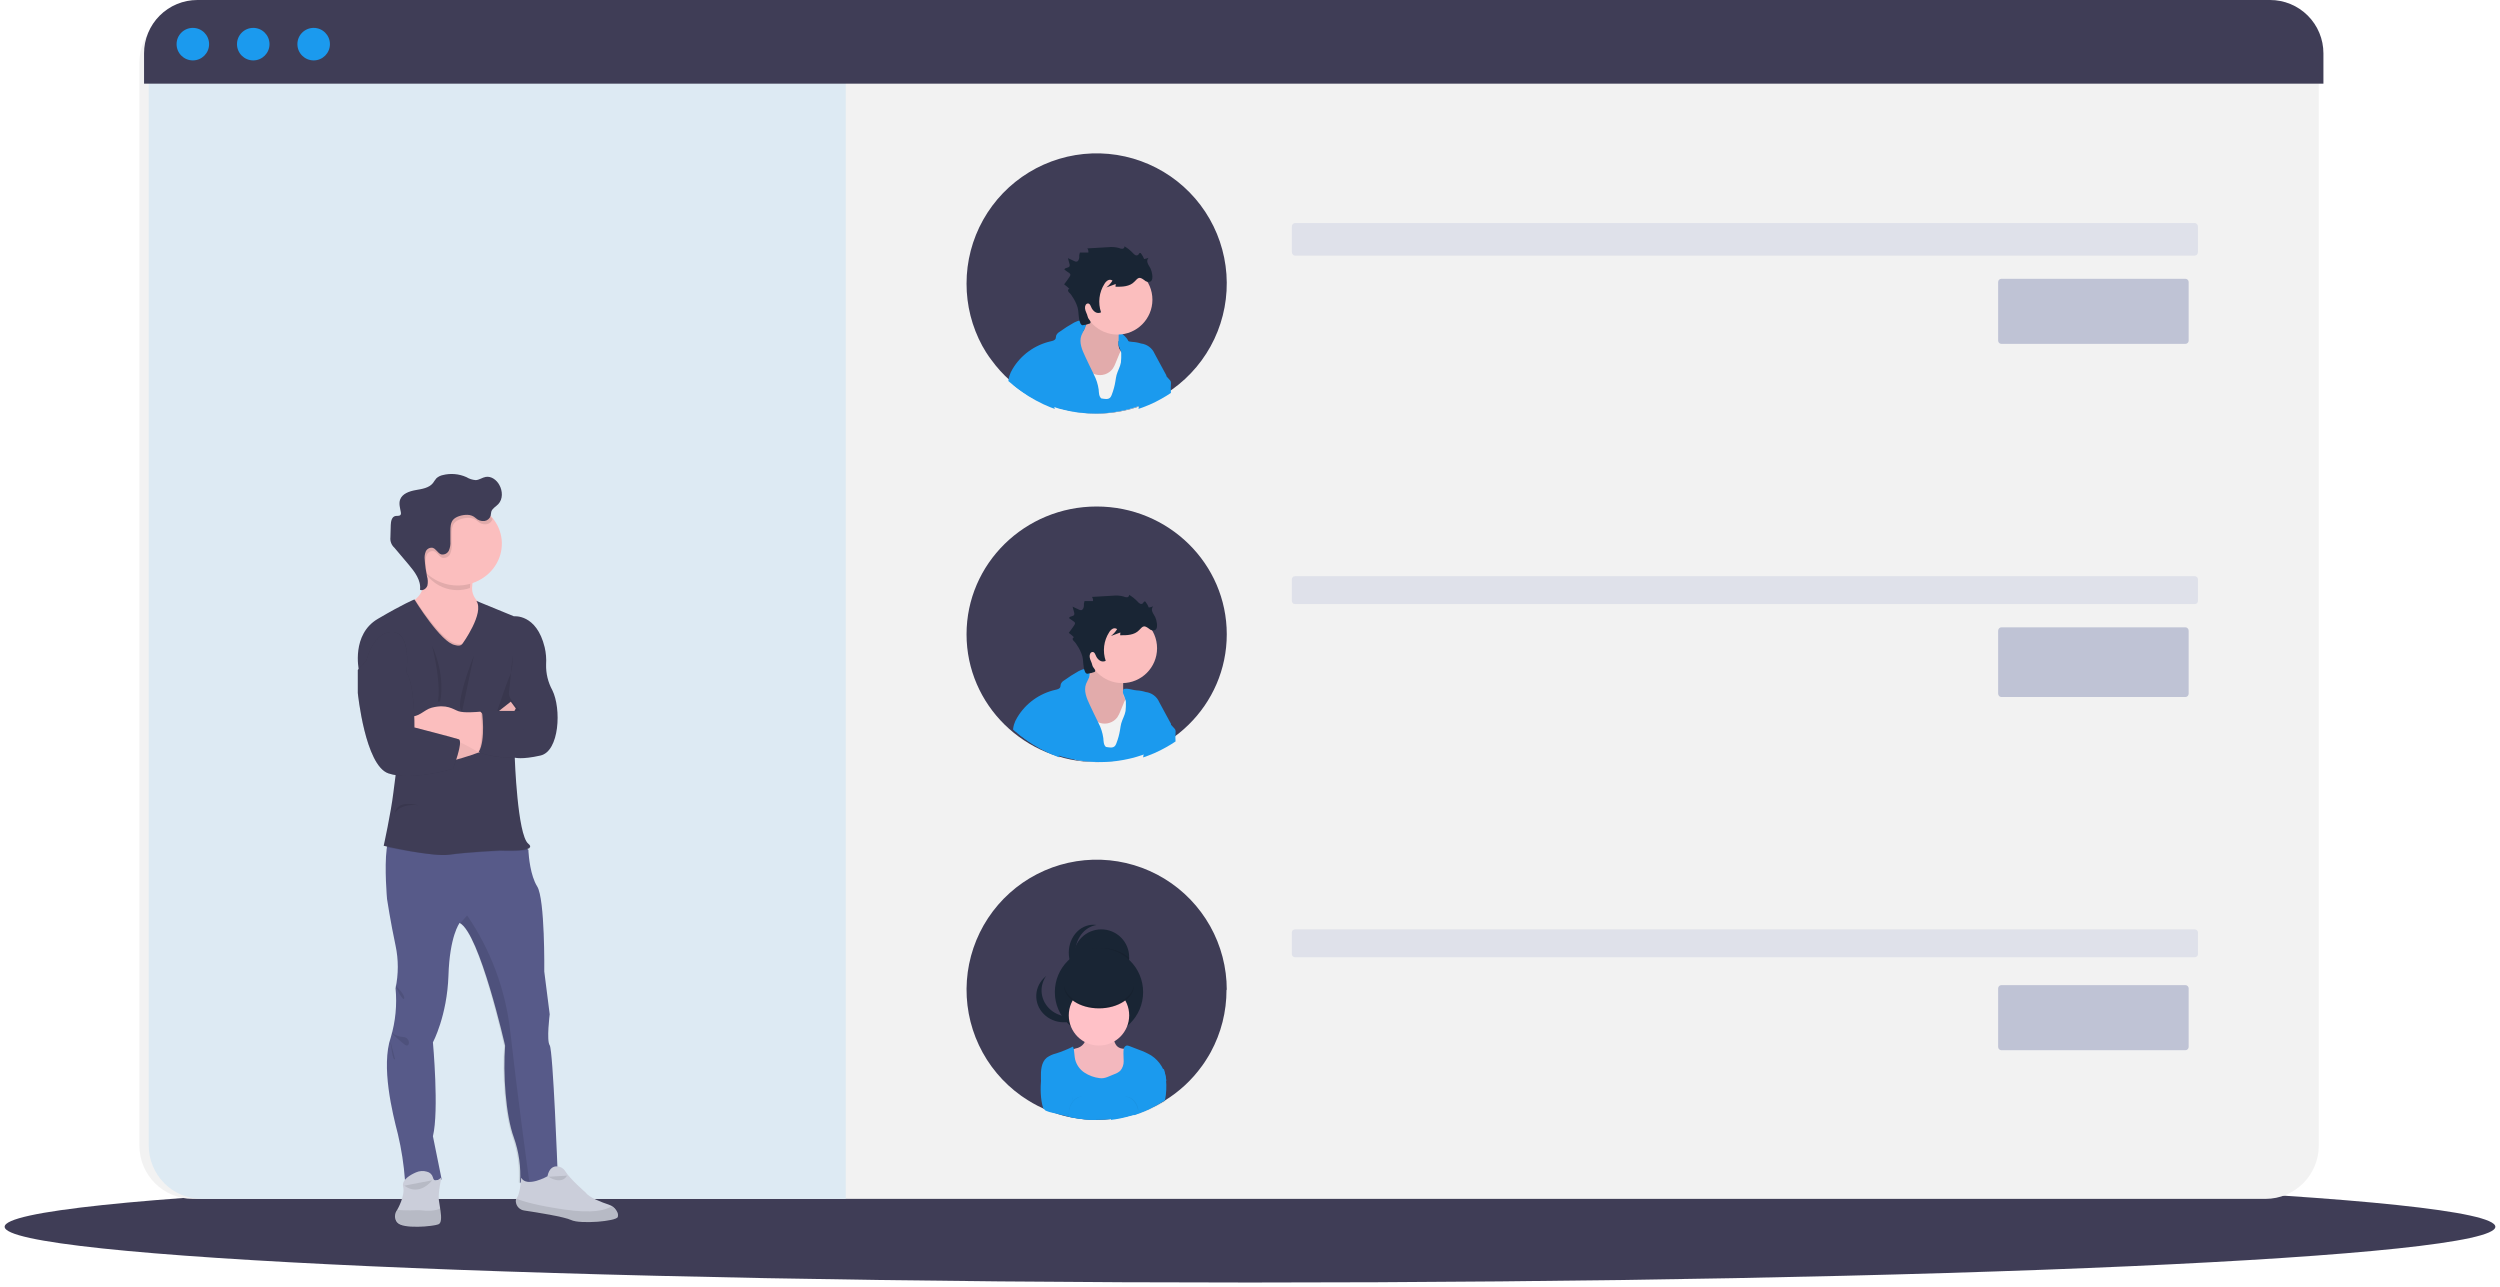 <svg width="538" height="277" viewBox="0 0 538 277" fill="none" xmlns="http://www.w3.org/2000/svg">
<g filter="url(#filter0_f)">
<path d="M269 276C417.012 276 537 270.627 537 264C537 257.373 417.012 252 269 252C120.988 252 1 257.373 1 264C1 270.627 120.988 276 269 276Z" fill="#3F3D56"/>
</g>
<path d="M487.517 2H41.483C35.141 2 30 7.133 30 13.464V246.536C30 252.867 35.141 258 41.483 258H487.517C493.859 258 499 252.867 499 246.536V13.464C499 7.133 493.859 2 487.517 2Z" fill="#F2F2F2"/>
<path d="M32 13H182V258H43.429C40.398 258 37.491 256.786 35.347 254.624C33.204 252.462 32 249.53 32 246.473V13Z" fill="#DDEAF3"/>
<path d="M500 11.481V18H31V11.481C31 9.972 31.297 8.479 31.874 7.086C32.451 5.693 33.297 4.427 34.364 3.361C35.43 2.294 36.696 1.449 38.089 0.872C39.482 0.296 40.975 -0.001 42.483 1.37816e-06H488.517C490.025 -0.001 491.518 0.296 492.911 0.872C494.304 1.449 495.57 2.294 496.636 3.361C497.703 4.427 498.549 5.693 499.126 7.086C499.703 8.479 500 9.972 500 11.481Z" fill="#3F3D56"/>
<path d="M41.5 13C43.433 13 45 11.433 45 9.5C45 7.567 43.433 6 41.5 6C39.567 6 38 7.567 38 9.5C38 11.433 39.567 13 41.5 13Z" fill="#1B9AEE"/>
<path d="M54.5 13C56.433 13 58 11.433 58 9.5C58 7.567 56.433 6 54.5 6C52.567 6 51 7.567 51 9.5C51 11.433 52.567 13 54.5 13Z" fill="#1B9AEE"/>
<path d="M67.5 13C69.433 13 71 11.433 71 9.5C71 7.567 69.433 6 67.5 6C65.567 6 64 7.567 64 9.5C64 11.433 65.567 13 67.5 13Z" fill="#1B9AEE"/>
<path opacity="0.3" d="M472.303 48H278.697C278.312 48 278 48.353 278 48.789V54.211C278 54.647 278.312 55 278.697 55H472.303C472.688 55 473 54.647 473 54.211V48.789C473 48.353 472.688 48 472.303 48Z" fill="#B0B7D5"/>
<path d="M470.304 60H430.696C430.312 60 430 60.311 430 60.694V73.306C430 73.689 430.312 74 430.696 74H470.304C470.688 74 471 73.689 471 73.306V60.694C471 60.311 470.688 60 470.304 60Z" fill="#BFC3D5"/>
<path opacity="0.3" d="M472.303 124H278.697C278.312 124 278 124.303 278 124.676V129.324C278 129.697 278.312 130 278.697 130H472.303C472.688 130 473 129.697 473 129.324V124.676C473 124.303 472.688 124 472.303 124Z" fill="#B0B7D5"/>
<path d="M470.304 135H430.696C430.312 135 430 135.333 430 135.744V149.256C430 149.667 430.312 150 430.696 150H470.304C470.688 150 471 149.667 471 149.256V135.744C471 135.333 470.688 135 470.304 135Z" fill="#BFC3D5"/>
<path opacity="0.3" d="M472.303 200H278.697C278.312 200 278 200.303 278 200.676V205.324C278 205.697 278.312 206 278.697 206H472.303C472.688 206 473 205.697 473 205.324V200.676C473 200.303 472.688 200 472.303 200Z" fill="#B0B7D5"/>
<path d="M470.304 212H430.696C430.312 212 430 212.311 430 212.694V225.306C430 225.689 430.312 226 430.696 226H470.304C470.688 226 471 225.689 471 225.306V212.694C471 212.311 470.688 212 470.304 212Z" fill="#BFC3D5"/>
<path d="M236 164C251.464 164 264 151.688 264 136.5C264 121.312 251.464 109 236 109C220.536 109 208 121.312 208 136.5C208 151.688 220.536 164 236 164Z" fill="#3F3D56"/>
<path d="M263.943 213.01C263.957 217.694 262.79 222.306 260.55 226.42C260.301 226.872 260.041 227.33 259.747 227.783C259.717 227.85 259.677 227.913 259.628 227.969C259.323 228.474 258.993 228.963 258.639 229.434C256.49 232.414 253.77 234.937 250.636 236.854L250.472 236.967C249.443 237.586 248.375 238.139 247.277 238.625C246.972 238.76 246.655 238.89 246.338 239.02C246.021 239.151 245.727 239.269 245.411 239.371C245.252 239.439 245.083 239.496 244.919 239.552C244.9 239.55 244.881 239.55 244.862 239.552C244.517 239.677 244.161 239.784 243.81 239.891L243.544 239.954C243.228 240.05 242.911 240.129 242.594 240.197C241.501 240.477 240.39 240.679 239.269 240.802C238.182 240.934 237.089 241 235.994 241C235.881 241 235.768 241 235.655 241C234.137 240.995 232.623 240.855 231.131 240.581L230.859 240.536C230.582 240.491 230.294 240.434 230.028 240.367L229.502 240.248C228.944 240.126 228.393 239.975 227.851 239.795C226.746 239.464 225.663 239.062 224.61 238.591L224.491 238.54C222.949 237.841 221.474 237.002 220.086 236.034C219.967 235.965 219.854 235.887 219.746 235.802C215.837 233.015 212.709 229.269 210.665 224.924C208.62 220.579 207.728 215.782 208.072 210.992C208.417 206.203 209.987 201.582 212.632 197.575C215.278 193.568 218.909 190.308 223.177 188.109C227.446 185.91 232.208 184.845 237.007 185.018C241.805 185.191 246.478 186.594 250.578 189.094C254.677 191.595 258.065 195.107 260.416 199.294C262.766 203.481 264 208.202 264 213.004L263.943 213.01Z" fill="#3F3D56"/>
<path d="M243 206.27C242.933 207.812 242.271 209.269 241.153 210.337C240.035 211.404 238.547 212 237 212C235.453 212 233.965 211.404 232.847 210.337C231.729 209.269 231.067 207.812 231 206.27C231 206.173 231 206.076 231 205.985C231 204.398 231.632 202.876 232.757 201.753C233.883 200.631 235.409 200 237 200C238.591 200 240.117 200.631 241.243 201.753C242.368 202.876 243 204.398 243 205.985C242.994 206.076 243 206.173 243 206.27Z" fill="#192534"/>
<path opacity="0.1" d="M243 206.377C242.933 207.89 242.271 209.32 241.153 210.368C240.035 211.415 238.547 212 237 212C235.453 212 233.965 211.415 232.847 210.368C231.729 209.32 231.067 207.89 231 206.377C231 206.282 231 206.187 231 206.097C232.693 204.741 234.813 204 237 204C239.187 204 241.307 204.741 243 206.097C242.994 206.187 243 206.282 243 206.377Z" fill="black"/>
<path d="M236.5 223C241.747 223 246 218.747 246 213.5C246 208.253 241.747 204 236.5 204C231.253 204 227 208.253 227 213.5C227 218.747 231.253 223 236.5 223Z" fill="#192534"/>
<path d="M231.409 204.997C231.41 203.544 231.876 202.141 232.72 201.048C233.565 199.955 234.73 199.246 236 199.054C235.252 198.939 234.491 199.007 233.768 199.254C233.046 199.5 232.378 199.919 231.809 200.482C231.241 201.045 230.786 201.739 230.474 202.519C230.161 203.298 230 204.144 230 205C230 205.856 230.161 206.702 230.474 207.481C230.786 208.261 231.241 208.955 231.809 209.518C232.378 210.081 233.046 210.5 233.768 210.746C234.491 210.993 235.252 211.061 236 210.946C234.729 210.753 233.563 210.044 232.719 208.95C231.874 207.856 231.409 206.451 231.409 204.997Z" fill="#192534"/>
<path d="M226.155 217.363C225.074 216.458 224.376 215.214 224.191 213.86C224.007 212.505 224.348 211.134 225.152 210C224.951 210.168 224.762 210.347 224.585 210.536C224.045 211.088 223.628 211.736 223.357 212.442C223.086 213.149 222.967 213.899 223.008 214.65C223.048 215.4 223.246 216.135 223.591 216.812C223.936 217.489 224.421 218.094 225.017 218.591C225.612 219.088 226.307 219.467 227.06 219.707C227.813 219.946 228.609 220.04 229.401 219.984C230.193 219.928 230.966 219.723 231.673 219.381C232.38 219.038 233.007 218.565 233.518 217.99C233.692 217.803 233.853 217.606 234 217.4C232.909 218.294 231.513 218.782 230.07 218.775C228.627 218.768 227.236 218.266 226.155 217.363Z" fill="#192534"/>
<path d="M232.022 225.484C231.544 225.578 231.082 225.741 230.649 225.967C229.885 226.522 229.913 227.632 230.14 228.537C230.661 230.602 231.934 232.583 233.883 233.427C235.089 233.873 236.375 234.062 237.658 233.982C239.048 233.982 240.62 233.793 241.484 232.694C241.873 232.115 242.139 231.461 242.265 230.774C242.691 229.108 243.123 227.388 242.968 225.667C242.126 225.739 241.185 225.789 240.521 225.256C239.856 224.723 239.707 223.707 239.413 222.864C239.382 222.728 239.306 222.607 239.198 222.519C239.076 222.465 238.942 222.445 238.81 222.464C237.926 222.502 237.041 222.465 236.164 222.353C235.61 222.281 234.27 221.709 233.861 222.192C233.562 222.542 233.75 223.607 233.517 224.101C233.372 224.42 233.165 224.706 232.908 224.943C232.652 225.18 232.35 225.364 232.022 225.484Z" fill="#FFC1C7"/>
<path opacity="0.05" d="M232.022 225.484C231.544 225.578 231.082 225.741 230.649 225.967C229.885 226.522 229.913 227.632 230.14 228.537C230.661 230.602 231.934 232.583 233.883 233.427C235.089 233.873 236.375 234.062 237.658 233.982C239.048 233.982 240.62 233.793 241.484 232.694C241.873 232.115 242.139 231.461 242.265 230.774C242.691 229.108 243.123 227.388 242.968 225.667C242.126 225.739 241.185 225.789 240.521 225.256C239.856 224.723 239.707 223.707 239.413 222.864C239.382 222.728 239.306 222.607 239.198 222.519C239.076 222.465 238.942 222.445 238.81 222.464C237.926 222.502 237.041 222.465 236.164 222.353C235.61 222.281 234.27 221.709 233.861 222.192C233.562 222.542 233.75 223.607 233.517 224.101C233.372 224.42 233.165 224.706 232.908 224.943C232.652 225.18 232.35 225.364 232.022 225.484Z" fill="black"/>
<path d="M236.5 225C240.09 225 243 222.09 243 218.5C243 214.91 240.09 212 236.5 212C232.91 212 230 214.91 230 218.5C230 222.09 232.91 225 236.5 225Z" fill="#FFC1C7"/>
<path d="M251 232.549C250.955 232.605 250.911 232.673 250.86 232.729L250.587 233.089C249.207 234.756 248.09 236.626 247.274 238.635C246.972 238.77 246.659 238.9 246.346 239.029C246.034 239.159 245.743 239.277 245.43 239.378C245.274 239.446 245.106 239.502 244.944 239.559C244.926 239.556 244.907 239.556 244.888 239.559C244.548 239.682 244.196 239.789 243.849 239.896L243.587 239.958C243.274 240.054 242.961 240.133 242.648 240.2C241.569 240.479 240.471 240.68 239.363 240.803C238.29 240.934 237.21 241 236.129 241C236.017 241 235.905 241 235.793 241C234.294 240.995 232.799 240.856 231.324 240.583L231.056 240.538C230.782 240.493 230.497 240.437 230.235 240.369L229.715 240.251C229.164 240.129 228.62 239.979 228.084 239.801C228.234 238.857 228.651 237.977 229.285 237.267C228.028 235.752 225.961 235.156 224.626 233.726C224.51 233.589 224.401 233.447 224.302 233.298C224.232 233.19 224.174 233.075 224.129 232.954C224.089 232.859 224.064 232.758 224.056 232.656C224.014 232.448 223.997 232.237 224.006 232.025C223.972 230.426 224.045 228.602 225.274 227.6C225.878 227.174 226.556 226.868 227.274 226.699C228.521 226.305 229.736 225.812 230.905 225.224C231.012 225.475 231.084 225.74 231.118 226.012C231.229 226.665 231.218 227.352 231.369 227.999C231.662 229.154 232.371 230.158 233.358 230.815C234.342 231.464 235.463 231.875 236.631 232.014C237.782 232.183 238.698 231.58 239.782 231.169C240.262 231.015 240.706 230.762 241.084 230.426C241.573 229.857 241.834 229.124 241.816 228.371C241.816 227.628 241.732 226.885 241.777 226.119C241.778 226.041 241.787 225.964 241.805 225.888C241.806 225.692 241.868 225.502 241.983 225.343C242.097 225.185 242.257 225.066 242.441 225.004C242.651 224.987 242.861 225.026 243.05 225.117L245.14 225.922C246.045 226.238 246.917 226.643 247.743 227.132C248.656 227.73 249.423 228.527 249.987 229.465C250.551 230.403 250.897 231.457 251 232.549Z" fill="#1B9AEE"/>
<path opacity="0.1" d="M231 240L230.734 239.957C230.462 239.915 230.179 239.862 229.919 239.798L229.403 239.687C228.856 239.572 228.315 239.43 227.784 239.262C226.7 238.95 225.639 238.572 224.606 238.13C224.087 236.511 223.899 234.812 224.052 233.125C224.119 232.402 224.275 231.688 224.517 231C225.682 232.063 227.667 231.462 228.987 232.312C229.345 232.555 229.637 232.875 229.841 233.247C230.21 233.928 230.461 234.662 230.584 235.42C230.667 235.835 230.745 236.254 230.811 236.674C230.811 236.749 230.811 236.807 230.811 236.871C230.811 236.934 230.811 237.004 230.811 237.073C230.856 237.37 230.895 237.678 230.911 237.981C231 238.666 231 239.325 231 240Z" fill="black"/>
<path d="M230.994 240C230.722 239.955 230.44 239.899 230.18 239.831L229.664 239.713C229.118 239.591 228.53 240.009 227.999 239.831C226.917 239.501 226.03 239.469 224.999 239L224.508 238.5C223.871 236.606 223.881 234.111 224.054 232.117C224.133 231.397 224.285 230.688 224.508 230C225.671 231.126 227.654 230.501 228.972 231.402C229.48 231.773 229.866 232.291 230.08 232.889C230.295 233.467 230.456 234.064 230.562 234.673C230.684 235.332 230.8 235.991 230.877 236.661C230.895 236.754 230.904 236.848 230.905 236.943C230.905 237.005 230.905 237.083 230.905 237.145C230.905 237.207 230.905 237.303 230.905 237.387C231.01 238.249 231.005 239.127 230.994 240Z" fill="#1B9AEE"/>
<path opacity="0.1" d="M250.785 236.994C249.777 237.617 248.731 238.174 247.656 238.662C247.356 238.799 247.046 238.93 246.736 239.061C246.426 239.192 246.138 239.311 245.828 239.414C245.673 239.482 245.507 239.539 245.346 239.596C245.328 239.593 245.309 239.593 245.291 239.596C244.953 239.721 244.604 239.829 244.26 239.937L244 240C244 239.493 244 238.97 244.055 238.457C244.094 238.053 244.138 237.649 244.194 237.245C244.194 237.171 244.194 237.097 244.222 237.023C244.227 236.975 244.227 236.928 244.222 236.88C244.288 236.493 244.36 236.101 244.432 235.713C244.547 234.899 244.798 234.111 245.174 233.385C245.382 232.994 245.676 232.659 246.033 232.406C247.351 231.495 249.356 232.116 250.464 231C250.682 231.661 250.832 232.344 250.912 233.038C251.062 234.356 251.02 235.689 250.785 236.994Z" fill="black"/>
<path d="M250.717 236.773L250.556 236.893C249.543 237.55 248.492 238.138 247.412 238.654C247.111 238.798 246.799 238.936 246.488 239.074C246.176 239.213 245.887 239.339 245.575 239.447C245.419 239.519 245.252 239.579 245.091 239.639C245.072 239.637 245.054 239.637 245.035 239.639C244.696 239.772 244.345 239.886 244 240C244 239.291 244 238.588 244.056 237.885C244.056 237.704 244.056 237.518 244.1 237.338C244.1 237.26 244.1 237.169 244.1 237.091C244.1 237.013 244.1 236.959 244.1 236.905C244.184 236.256 244.284 235.625 244.406 234.988C244.512 234.338 244.674 233.7 244.89 233.083C245.105 232.445 245.493 231.892 246.003 231.496C247.328 230.535 249.343 231.19 250.456 230C250.695 230.755 250.852 231.538 250.923 232.332C251.073 233.815 251.003 235.314 250.717 236.773Z" fill="#1B9AEE"/>
<path d="M236.5 217C240.642 217 244 214.761 244 212C244 209.239 240.642 207 236.5 207C232.358 207 229 209.239 229 212C229 214.761 232.358 217 236.5 217Z" fill="#192534"/>
<path opacity="0.05" d="M230.405 239.227C230.405 239.343 230.405 239.465 230.405 239.592C230.405 239.719 230.405 239.834 230.405 239.956C230.403 239.97 230.403 239.985 230.405 240L230.005 239.884C229.998 239.787 229.998 239.689 230.005 239.592C230.004 239.08 230.09 238.574 230.256 238.108C230.421 237.642 230.663 237.228 230.965 236.893C231.004 236.839 231.049 236.793 231.098 236.755C231.329 236.514 231.591 236.327 231.873 236.203C232.131 236.075 232.405 236.008 232.682 236.004C232.719 235.999 232.756 235.999 232.793 236.004C232.862 235.999 232.931 235.999 233 236.004H232.858C232.199 236.093 231.588 236.485 231.137 237.108C231.087 237.168 231.042 237.234 231.003 237.307C230.659 237.856 230.451 238.525 230.405 239.227Z" fill="black"/>
<path d="M236 239.887C235.999 240.262 235.956 240.635 235.87 241C234.287 240.995 232.708 240.847 231.15 240.557L230.867 240.509C230.578 240.462 230.277 240.402 230 240.33V240.282C230 240.15 230 240.025 230 239.887C230 239.75 230 239.618 230 239.492C230.05 238.69 230.32 237.917 230.779 237.261C230.831 237.178 230.893 237.102 230.962 237.033C231.237 236.685 231.591 236.41 231.994 236.232C232.304 236.082 232.642 236.004 232.985 236.004C233.024 235.999 233.064 235.999 233.103 236.004C233.184 235.999 233.265 235.999 233.345 236.004C234.838 236.262 236 237.901 236 239.887Z" fill="#1B9AEE"/>
<path opacity="0.05" d="M245 238.833C244.878 238.895 244.746 238.948 244.62 239C244.557 238.251 244.282 237.55 243.841 237.013L243.71 236.856C243.273 236.388 242.727 236.09 242.144 236.004H242C242.067 235.999 242.134 235.999 242.201 236.004C242.24 235.999 242.28 235.999 242.319 236.004C242.602 236.012 242.881 236.075 243.146 236.192C243.356 236.278 243.557 236.394 243.745 236.537C243.793 236.567 243.838 236.606 243.876 236.652C244.174 236.909 244.427 237.234 244.62 237.608C244.813 237.982 244.942 238.399 245 238.833Z" fill="black"/>
<path d="M245 239.615C244.98 239.612 244.96 239.612 244.941 239.615C244.58 239.753 244.207 239.872 243.84 239.991L243.562 240.06C243.231 240.166 242.899 240.254 242.568 240.329C241.425 240.64 240.262 240.864 239.089 241C239.029 240.684 238.999 240.363 239 240.041C239 237.96 240.183 236.243 241.669 236.005C241.747 235.998 241.827 235.998 241.905 236.005C241.943 235.999 241.98 235.999 242.018 236.005C242.366 236.003 242.709 236.085 243.024 236.243C243.318 236.381 243.587 236.575 243.817 236.813C243.881 236.865 243.941 236.924 243.994 236.989C244.588 237.727 244.94 238.648 245 239.615Z" fill="#1B9AEE"/>
<path opacity="0.1" d="M236.492 216.523C232.474 216.523 229.194 214.521 229 212C229 212.077 229 212.154 229 212.236C229 214.87 232.361 217 236.503 217C240.645 217 244 214.87 244 212.236C244 212.154 244 212.077 244 212C243.785 214.521 240.504 216.523 236.492 216.523Z" fill="black"/>
<path d="M208 61.029C207.99 65.711 209.157 70.321 211.393 74.435C211.648 74.893 211.908 75.351 212.196 75.798C212.229 75.865 212.271 75.928 212.321 75.985C212.632 76.485 212.97 76.968 213.333 77.433C214.508 79.067 215.862 80.564 217.371 81.895C217.651 82.164 217.946 82.417 218.253 82.653C219.222 83.463 220.251 84.199 221.33 84.854L221.5 84.967C222.529 85.584 223.594 86.139 224.689 86.63L225.634 87.02C225.945 87.15 226.239 87.275 226.561 87.377C226.719 87.439 226.883 87.495 227.053 87.552H227.132C227.475 87.676 227.826 87.79 228.184 87.891L228.444 87.954C228.761 88.05 229.083 88.135 229.4 88.197C229.83 88.31 230.254 88.406 230.695 88.485C231.357 88.615 232.041 88.728 232.72 88.808C233.807 88.938 234.9 89.002 235.994 89H236.328C237.846 88.991 239.36 88.849 240.852 88.576C240.944 88.567 241.034 88.552 241.124 88.531C241.401 88.485 241.689 88.429 241.955 88.361C242.136 88.327 242.3 88.287 242.481 88.242C243.047 88.118 243.612 87.971 244.133 87.795C244.466 87.688 244.794 87.586 245.122 87.473C245.784 87.241 246.446 86.992 247.079 86.709C247.178 86.676 247.274 86.637 247.367 86.59L247.492 86.534C248.329 86.157 249.143 85.736 249.935 85.272C250.608 84.888 251.264 84.469 251.897 84.028H251.937C252.04 83.968 252.139 83.9 252.231 83.824C256.145 81.039 259.277 77.294 261.326 72.948C263.375 68.603 264.271 63.803 263.929 59.011C263.587 54.218 262.018 49.595 259.373 45.584C256.728 41.574 253.095 38.311 248.825 36.111C244.555 33.91 239.791 32.845 234.99 33.018C230.19 33.191 225.515 34.597 221.414 37.1C217.314 39.603 213.926 43.118 211.577 47.309C209.228 51.5 207.996 56.225 208 61.029Z" fill="#3F3D56"/>
<path d="M242.145 72.46C242.576 72.847 242.875 73.364 243 73.936C242.151 74.165 241.284 73.737 240.494 73.334C238.04 72.158 235.45 71.306 232.787 70.798C232.573 70.778 232.369 70.699 232.197 70.569C232.063 70.385 231.994 70.16 232 69.93C232.007 69.701 232.088 69.481 232.232 69.304C232.527 68.991 233.081 69.033 233.482 69.015C235.081 68.932 236.678 69.193 238.171 69.783C239.663 70.372 241.017 71.276 242.145 72.436V72.46Z" fill="#1B9AEE"/>
<path d="M233.522 70.531C233.352 70.942 233.098 71.315 232.775 71.629C232.453 71.943 232.068 72.19 231.644 72.357C231.184 72.516 230.691 72.544 230.226 72.67C229.987 72.718 229.764 72.819 229.573 72.964C229.382 73.11 229.229 73.296 229.125 73.509C229.063 73.7 229.034 73.9 229.04 74.101C228.966 75.993 228.909 77.94 229.692 79.695C230.367 81.197 231.604 82.382 232.83 83.506C234.259 84.828 235.774 86.165 237.658 86.758C238.758 87.103 240.058 87.142 240.971 86.456C241.329 86.156 241.641 85.806 241.896 85.42C242.533 84.613 243.066 83.735 243.484 82.804C244.262 80.874 244.001 78.713 243.728 76.656C243.727 76.534 243.678 76.417 243.592 76.328C243.474 76.256 243.331 76.233 243.195 76.262C242.708 76.309 242.217 76.208 241.793 75.972C241.368 75.736 241.031 75.377 240.829 74.945C240.712 74.554 240.668 74.145 240.699 73.739L240.738 71.392C240.757 71.14 240.727 70.887 240.648 70.646C240.425 70.255 240.065 69.954 239.632 69.796C238.306 69.155 236.924 68.628 235.502 68.222C234.878 68.047 234.401 67.751 234.123 68.398C233.845 69.045 233.845 69.851 233.522 70.531Z" fill="#FBBEBE"/>
<path d="M234.522 144.531C234.352 144.942 234.098 145.315 233.775 145.629C233.453 145.943 233.068 146.19 232.644 146.357C232.184 146.516 231.691 146.544 231.226 146.67C230.987 146.718 230.764 146.818 230.573 146.964C230.382 147.11 230.229 147.296 230.125 147.509C230.063 147.7 230.034 147.9 230.04 148.101C229.966 149.993 229.909 151.94 230.692 153.695C231.367 155.197 232.604 156.382 233.83 157.506C235.259 158.827 236.774 160.166 238.658 160.758C239.758 161.103 241.058 161.142 241.971 160.456C242.329 160.156 242.641 159.807 242.896 159.42C243.533 158.613 244.066 157.735 244.484 156.804C245.262 154.874 245.001 152.713 244.728 150.657C244.727 150.534 244.678 150.417 244.592 150.327C244.474 150.256 244.331 150.233 244.195 150.262C243.708 150.31 243.217 150.208 242.793 149.972C242.368 149.736 242.031 149.377 241.829 148.946C241.712 148.554 241.668 148.146 241.699 147.739L241.738 145.392C241.757 145.14 241.727 144.887 241.648 144.646C241.425 144.255 241.065 143.954 240.632 143.796C239.306 143.155 237.924 142.628 236.502 142.222C235.878 142.047 235.401 141.751 235.123 142.398C234.845 143.045 234.845 143.851 234.522 144.531Z" fill="#FBBEBE"/>
<path opacity="0.1" d="M233.522 69.531C233.352 69.942 233.098 70.315 232.775 70.629C232.453 70.943 232.068 71.19 231.644 71.357C231.184 71.516 230.691 71.544 230.226 71.67C229.987 71.718 229.764 71.819 229.573 71.964C229.382 72.11 229.229 72.296 229.125 72.509C229.063 72.7 229.034 72.9 229.04 73.101C228.966 74.993 228.909 76.94 229.692 78.695C230.367 80.197 231.604 81.382 232.83 82.506C234.259 83.828 235.774 85.165 237.658 85.758C238.758 86.103 240.058 86.142 240.971 85.456C241.329 85.156 241.641 84.806 241.896 84.42C242.533 83.613 243.066 82.735 243.484 81.804C244.262 79.874 244.001 77.713 243.728 75.656C243.727 75.534 243.678 75.417 243.592 75.328C243.474 75.256 243.331 75.233 243.195 75.262C242.708 75.309 242.217 75.208 241.793 74.972C241.368 74.736 241.031 74.377 240.829 73.945C240.712 73.554 240.668 73.145 240.699 72.739L240.738 70.392C240.757 70.14 240.727 69.887 240.648 69.646C240.425 69.255 240.065 68.954 239.632 68.796C238.306 68.155 236.924 67.628 235.502 67.222C234.878 67.047 234.401 66.751 234.123 67.398C233.845 68.045 233.845 68.851 233.522 69.531Z" fill="black"/>
<path opacity="0.1" d="M234.522 145.531C234.352 145.942 234.098 146.315 233.775 146.629C233.453 146.943 233.068 147.19 232.644 147.357C232.184 147.516 231.691 147.544 231.226 147.67C230.987 147.718 230.764 147.818 230.573 147.964C230.382 148.11 230.229 148.296 230.125 148.509C230.063 148.7 230.034 148.9 230.04 149.101C229.966 150.993 229.909 152.94 230.692 154.695C231.367 156.197 232.604 157.382 233.83 158.506C235.259 159.827 236.774 161.166 238.658 161.758C239.758 162.103 241.058 162.142 241.971 161.456C242.329 161.156 242.641 160.807 242.896 160.42C243.533 159.613 244.066 158.735 244.484 157.804C245.262 155.874 245.001 153.713 244.728 151.657C244.727 151.534 244.678 151.417 244.592 151.327C244.474 151.256 244.331 151.233 244.195 151.262C243.708 151.31 243.217 151.208 242.793 150.972C242.368 150.736 242.031 150.377 241.829 149.946C241.712 149.554 241.668 149.146 241.699 148.739L241.738 146.392C241.757 146.14 241.727 145.887 241.648 145.646C241.425 145.255 241.065 144.954 240.632 144.796C239.306 144.155 237.924 143.628 236.502 143.222C235.878 143.047 235.401 142.751 235.123 143.398C234.845 144.045 234.845 144.851 234.522 145.531Z" fill="black"/>
<path d="M240.5 72C244.642 72 248 68.642 248 64.5C248 60.358 244.642 57 240.5 57C236.358 57 233 60.358 233 64.5C233 68.642 236.358 72 240.5 72Z" fill="#FBBEBE"/>
<path d="M241.5 147C245.642 147 249 143.642 249 139.5C249 135.358 245.642 132 241.5 132C237.358 132 234 135.358 234 139.5C234 143.642 237.358 147 241.5 147Z" fill="#FBBEBE"/>
<path d="M230.301 88.485C230.975 88.615 231.673 88.728 232.365 88.807C233.472 88.937 234.587 89.002 235.702 89H236.042C237.589 88.991 239.132 88.849 240.654 88.575C240.747 88.566 240.839 88.551 240.93 88.53C241.213 88.484 241.507 88.428 241.778 88.36C241.962 88.326 242.129 88.286 242.314 88.241C242.89 88.116 243.466 87.969 243.997 87.794C244.337 87.686 244.671 87.584 245.006 87.471C245.68 87.239 246.354 86.989 247 86.706C246.834 86.203 246.697 85.69 246.591 85.171C246.405 84.063 246.331 82.94 246.372 81.818C246.372 80.918 246.412 80.023 246.372 79.128C246.386 78.402 246.279 77.679 246.055 76.987C245.94 76.641 245.757 76.322 245.516 76.046C245.274 75.771 244.979 75.546 244.648 75.384C243.789 75.01 242.498 74.818 241.651 75.237C241.554 75.288 241.461 75.347 241.374 75.412C241.19 75.564 241.047 75.759 240.959 75.979C240.682 76.659 240.383 77.344 240.117 78.023C239.947 78.497 239.72 78.949 239.443 79.371C239.025 79.927 238.441 80.341 237.773 80.557C237.105 80.773 236.386 80.78 235.714 80.578C235.629 80.551 235.546 80.519 235.466 80.482C234.313 80.023 233.258 79.032 232.053 79.298C231.72 79.385 231.411 79.546 231.151 79.767C230.89 79.989 230.684 80.266 230.549 80.578C230.532 80.611 230.519 80.645 230.508 80.68C230.266 81.272 230.126 81.9 230.093 82.537C229.919 84.521 229.989 86.518 230.301 88.485Z" fill="#F2F2F2"/>
<path d="M231.301 163.485C231.975 163.615 232.673 163.728 233.365 163.807C234.472 163.937 235.587 164.002 236.702 164H237.042C238.589 163.991 240.132 163.848 241.654 163.575C241.747 163.566 241.839 163.551 241.93 163.53C242.213 163.485 242.507 163.428 242.778 163.36C242.962 163.326 243.129 163.286 243.314 163.241C243.89 163.116 244.466 162.969 244.997 162.794C245.337 162.686 245.671 162.584 246.006 162.471C246.68 162.239 247.354 161.989 248 161.706C247.834 161.203 247.697 160.69 247.591 160.171C247.405 159.063 247.331 157.94 247.372 156.818C247.372 155.918 247.412 155.023 247.372 154.128C247.386 153.402 247.279 152.679 247.055 151.987C246.94 151.641 246.757 151.322 246.516 151.047C246.274 150.771 245.979 150.546 245.648 150.384C244.789 150.01 243.498 149.818 242.651 150.237C242.554 150.288 242.461 150.347 242.374 150.412C242.19 150.564 242.047 150.759 241.959 150.979C241.682 151.659 241.383 152.344 241.117 153.023C240.947 153.497 240.72 153.949 240.443 154.371C240.025 154.927 239.441 155.341 238.773 155.557C238.105 155.773 237.386 155.78 236.714 155.578C236.629 155.551 236.546 155.519 236.466 155.482C235.313 155.023 234.258 154.032 233.053 154.298C232.72 154.385 232.411 154.546 232.151 154.767C231.89 154.989 231.684 155.266 231.549 155.578C231.532 155.61 231.519 155.645 231.508 155.68C231.266 156.272 231.126 156.9 231.093 157.538C230.919 159.521 230.989 161.518 231.301 163.485Z" fill="#F2F2F2"/>
<path d="M217 81.998C217.28 82.263 217.575 82.512 217.883 82.745C218.852 83.543 219.881 84.268 220.961 84.914L221.131 85.025C222.161 85.633 223.227 86.18 224.323 86.664L225.268 87.049C225.579 87.177 225.873 87.3 226.196 87.4C226.355 87.461 226.519 87.517 226.688 87.573H226.768C227.111 87.695 227.462 87.807 227.82 87.907L228.081 87.969C228.397 88.063 228.72 88.147 229.037 88.208C229.467 88.32 229.891 88.415 230.333 88.493C230.995 88.621 231.68 88.732 232.359 88.81C233.446 88.938 234.54 89.002 235.635 89H235.969C237.488 88.991 239.003 88.851 240.497 88.582C240.588 88.573 240.679 88.558 240.768 88.537C241.046 88.493 241.334 88.437 241.6 88.37C241.781 88.337 241.945 88.298 242.127 88.253C242.692 88.13 243.258 87.985 243.779 87.813C244.113 87.707 244.441 87.606 244.769 87.495C245.431 87.266 246.094 87.021 246.727 86.742C246.826 86.71 246.923 86.671 247.016 86.625L247.14 86.569C247.978 86.198 248.793 85.783 249.585 85.326C250.141 83.867 250.613 82.378 251 80.867C250.998 80.837 250.998 80.807 251 80.778C250.117 79.233 249.336 77.628 248.459 76.084C248.21 75.502 247.809 74.996 247.297 74.616C246.785 74.237 246.181 73.997 245.545 73.921C244.931 73.722 244.294 73.605 243.649 73.575C243.282 73.541 242.919 73.48 242.562 73.391C241.827 73.23 241.012 73.073 240.74 73.391C240.728 73.4 240.719 73.41 240.712 73.423C240.705 73.436 240.701 73.449 240.7 73.464C240.599 73.838 240.645 74.237 240.831 74.579C240.955 74.93 241.119 75.298 241.204 75.599C241.255 75.742 241.283 75.893 241.289 76.045C241.309 76.698 241.286 77.351 241.221 78.001C241.063 78.949 240.531 79.785 240.282 80.705C240.168 81.14 240.112 81.591 240.038 82.032C239.881 83.026 239.617 84.002 239.252 84.942C239.186 85.141 239.088 85.329 238.963 85.499C238.499 86.057 237.729 85.845 236.999 85.739C236.467 85.293 236.496 84.501 236.433 83.832C236.277 82.709 235.929 81.619 235.403 80.61L235.211 80.209C234.645 79.055 234.079 77.907 233.547 76.747C232.863 75.309 232.155 73.664 232.721 72.176C232.885 71.73 233.151 71.334 233.332 70.905C233.362 70.842 233.386 70.776 233.406 70.71C233.458 70.545 233.486 70.375 233.491 70.203C233.511 70.049 233.498 69.892 233.453 69.743C233.408 69.595 233.332 69.457 233.23 69.338C233.2 69.293 233.162 69.253 233.117 69.221C233.098 69.202 233.075 69.186 233.049 69.177C232.863 69.071 232.654 69.011 232.439 69.001C232.225 68.992 232.011 69.033 231.816 69.121C231.592 69.201 231.375 69.296 231.165 69.405C230.054 70.022 228.982 70.705 227.956 71.451C227.655 71.627 227.42 71.895 227.288 72.215C227.264 72.427 227.228 72.637 227.181 72.845C227.022 73.241 226.541 73.358 226.128 73.447C224.42 73.835 222.81 74.563 221.397 75.586C219.984 76.609 218.798 77.905 217.911 79.395C217.611 79.874 217.375 80.389 217.209 80.928C217.109 81.278 217.039 81.636 217 81.998Z" fill="#1B9AEE"/>
<path d="M218 156.998C218.28 157.263 218.575 157.512 218.883 157.745C219.852 158.543 220.881 159.268 221.961 159.914L222.131 160.025C223.161 160.633 224.227 161.18 225.323 161.664L226.268 162.049C226.579 162.177 226.873 162.3 227.196 162.4C227.355 162.461 227.519 162.517 227.688 162.573H227.768C228.111 162.696 228.462 162.807 228.82 162.907L229.081 162.969C229.397 163.063 229.72 163.147 230.037 163.208C230.467 163.32 230.891 163.415 231.333 163.493C231.995 163.621 232.68 163.732 233.359 163.81C234.446 163.938 235.54 164.002 236.635 164H236.969C238.488 163.991 240.003 163.851 241.497 163.582C241.588 163.573 241.679 163.558 241.768 163.537C242.046 163.493 242.334 163.437 242.6 163.37C242.781 163.337 242.945 163.298 243.127 163.253C243.692 163.13 244.258 162.985 244.779 162.813C245.113 162.707 245.441 162.606 245.769 162.495C246.431 162.266 247.094 162.021 247.727 161.742C247.826 161.71 247.923 161.671 248.016 161.625L248.14 161.569C248.978 161.198 249.793 160.783 250.585 160.326C251.141 158.867 251.613 157.378 252 155.867C251.998 155.837 251.998 155.807 252 155.777C251.117 154.233 250.336 152.628 249.459 151.084C249.21 150.502 248.809 149.996 248.297 149.616C247.785 149.237 247.181 148.997 246.545 148.921C245.931 148.722 245.294 148.605 244.649 148.575C244.282 148.541 243.919 148.48 243.562 148.391C242.827 148.229 242.012 148.073 241.74 148.391C241.728 148.4 241.719 148.41 241.712 148.423C241.705 148.435 241.701 148.449 241.7 148.464C241.599 148.838 241.645 149.237 241.831 149.579C241.955 149.93 242.119 150.298 242.204 150.599C242.255 150.742 242.283 150.893 242.289 151.045C242.309 151.698 242.286 152.351 242.221 153.001C242.063 153.949 241.531 154.785 241.282 155.705C241.168 156.14 241.112 156.591 241.038 157.032C240.881 158.026 240.617 159.002 240.252 159.942C240.186 160.141 240.088 160.329 239.963 160.499C239.499 161.057 238.729 160.845 237.999 160.739C237.467 160.293 237.496 159.501 237.433 158.832C237.277 157.709 236.929 156.619 236.403 155.61L236.211 155.209C235.645 154.055 235.079 152.907 234.547 151.747C233.863 150.309 233.155 148.664 233.721 147.176C233.885 146.73 234.151 146.334 234.332 145.905C234.362 145.842 234.386 145.777 234.406 145.71C234.458 145.545 234.486 145.375 234.491 145.202C234.511 145.049 234.498 144.892 234.453 144.743C234.408 144.595 234.332 144.457 234.23 144.338C234.2 144.293 234.162 144.253 234.117 144.221C234.098 144.202 234.075 144.186 234.049 144.177C233.863 144.071 233.654 144.011 233.439 144.001C233.225 143.992 233.011 144.033 232.816 144.121C232.592 144.201 232.375 144.296 232.165 144.405C231.054 145.022 229.982 145.705 228.956 146.451C228.655 146.627 228.42 146.895 228.288 147.215C228.264 147.427 228.228 147.637 228.181 147.845C228.022 148.241 227.541 148.358 227.128 148.447C225.42 148.835 223.81 149.563 222.397 150.586C220.984 151.609 219.798 152.905 218.911 154.395C218.611 154.874 218.375 155.389 218.209 155.928C218.109 156.278 218.039 156.636 218 156.998Z" fill="#1B9AEE"/>
<path d="M244.125 60.619C243.115 61.689 241.5 61.73 240.057 61.707L240.102 61.116L238.077 61.867C238.603 61.462 239.054 60.961 239.406 60.389C239.266 60.28 239.097 60.216 238.922 60.205C238.747 60.193 238.572 60.234 238.419 60.324C238.116 60.507 237.862 60.767 237.683 61.08C237.108 61.973 236.742 62.993 236.614 64.058C236.486 65.123 236.6 66.204 236.947 67.216C236.741 67.321 236.512 67.368 236.283 67.353C236.053 67.337 235.832 67.259 235.641 67.127C235.261 66.857 234.968 66.474 234.802 66.028C234.682 65.744 234.557 65.437 234.272 65.324C234.149 65.293 234.019 65.305 233.903 65.359C233.788 65.412 233.692 65.504 233.633 65.62C233.513 65.849 233.465 66.112 233.496 66.371C233.536 66.962 233.964 67.553 234.066 68.144C234.169 68.735 235.013 69.208 234.568 69.604C234.047 69.807 233.502 69.94 232.948 70C232.838 69.966 232.738 69.904 232.657 69.821C232.575 69.737 232.514 69.635 232.48 69.521C232.029 68.493 232.189 67.293 231.91 66.199C231.65 65.331 231.253 64.514 230.734 63.782C230.609 63.558 230.46 63.35 230.289 63.161C230.11 63.025 229.962 62.849 229.856 62.647C229.782 62.434 229.924 62.121 230.141 62.162C229.787 61.807 229.406 61.483 229 61.193C229.399 60.672 229.787 60.141 230.141 59.608C230.272 59.419 230.409 59.189 230.312 58.982C230.257 58.886 230.178 58.806 230.084 58.751L229.074 58.042C229.074 57.546 230.027 57.729 230.175 57.262C230.212 57.139 230.212 57.007 230.175 56.883L229.822 55.548L231.168 56.18C231.324 56.273 231.502 56.316 231.681 56.304C232.035 56.251 232.206 55.819 232.252 55.447C232.215 55.075 232.262 54.698 232.389 54.348C232.999 54.348 233.61 54.348 234.215 54.348C234.254 54.032 234.175 53.712 233.992 53.455L238.488 53.195C239.252 53.105 240.025 53.161 240.77 53.361C241.007 53.477 241.266 53.537 241.529 53.538C241.785 53.538 242.048 53.26 241.974 53C242.648 53.394 243.265 53.886 243.805 54.46C243.949 54.641 244.125 54.791 244.324 54.903C244.425 54.957 244.539 54.979 244.652 54.965C244.765 54.951 244.871 54.903 244.958 54.827C245.083 54.691 245.14 54.448 245.323 54.436C245.505 54.425 245.528 54.531 245.597 54.62C245.854 54.962 246.063 55.34 246.218 55.743C246.541 55.697 246.858 55.61 247.16 55.483C247.019 55.638 246.927 55.835 246.896 56.046C246.866 56.257 246.898 56.473 246.989 56.665C247.137 57.061 247.411 57.398 247.593 57.776C247.773 58.185 247.894 58.619 247.953 59.065C248.044 59.62 248.044 60.324 247.571 60.596C247.346 60.676 247.104 60.69 246.872 60.635C246.64 60.581 246.428 60.461 246.258 60.288C245.169 59.484 244.969 59.721 244.125 60.619Z" fill="#192534"/>
<path d="M245.125 135.619C244.115 136.689 242.5 136.731 241.057 136.707L241.102 136.116L239.077 136.866C239.603 136.462 240.054 135.961 240.406 135.389C240.266 135.28 240.097 135.216 239.922 135.205C239.747 135.193 239.572 135.234 239.419 135.324C239.116 135.507 238.862 135.767 238.683 136.08C238.108 136.973 237.742 137.993 237.614 139.058C237.486 140.123 237.6 141.204 237.947 142.216C237.741 142.321 237.512 142.368 237.283 142.352C237.053 142.337 236.832 142.259 236.641 142.127C236.261 141.857 235.968 141.474 235.802 141.028C235.682 140.744 235.557 140.437 235.272 140.324C235.149 140.293 235.019 140.305 234.903 140.359C234.788 140.412 234.692 140.504 234.633 140.62C234.513 140.849 234.465 141.112 234.496 141.371C234.536 141.962 234.964 142.553 235.066 143.144C235.169 143.735 236.013 144.208 235.568 144.604C235.047 144.807 234.502 144.94 233.948 145C233.838 144.966 233.738 144.904 233.657 144.821C233.575 144.737 233.514 144.635 233.48 144.521C233.029 143.493 233.189 142.293 232.91 141.199C232.65 140.331 232.253 139.514 231.734 138.782C231.609 138.558 231.46 138.35 231.289 138.161C231.11 138.025 230.962 137.849 230.856 137.647C230.782 137.434 230.924 137.121 231.141 137.162C230.787 136.807 230.406 136.483 230 136.193C230.399 135.672 230.787 135.14 231.141 134.608C231.272 134.419 231.409 134.189 231.312 133.982C231.257 133.885 231.178 133.806 231.084 133.751L230.074 133.042C230.074 132.546 231.027 132.729 231.175 132.262C231.212 132.139 231.212 132.007 231.175 131.884L230.822 130.548L232.168 131.18C232.324 131.273 232.502 131.316 232.681 131.304C233.035 131.251 233.206 130.82 233.252 130.447C233.215 130.075 233.262 129.698 233.389 129.348C233.999 129.348 234.61 129.348 235.215 129.348C235.254 129.032 235.175 128.712 234.992 128.455L239.488 128.195C240.252 128.105 241.025 128.161 241.77 128.361C242.007 128.477 242.266 128.537 242.529 128.538C242.785 128.538 243.048 128.26 242.974 128C243.648 128.394 244.265 128.886 244.805 129.46C244.949 129.641 245.125 129.791 245.324 129.903C245.425 129.957 245.539 129.979 245.652 129.965C245.765 129.951 245.871 129.903 245.958 129.826C246.083 129.691 246.14 129.448 246.323 129.436C246.505 129.425 246.528 129.531 246.597 129.62C246.854 129.962 247.063 130.34 247.218 130.743C247.541 130.697 247.858 130.61 248.16 130.483C248.019 130.638 247.927 130.835 247.896 131.046C247.866 131.257 247.898 131.473 247.989 131.665C248.137 132.061 248.411 132.398 248.593 132.776C248.773 133.185 248.894 133.619 248.953 134.065C249.044 134.62 249.044 135.324 248.571 135.596C248.346 135.676 248.104 135.69 247.872 135.635C247.64 135.581 247.428 135.461 247.258 135.288C246.169 134.484 245.969 134.721 245.125 135.619Z" fill="#192534"/>
<path d="M218 82.767C218.991 83.632 220.043 84.418 221.147 85.118L221.32 85.239C222.373 85.897 223.462 86.491 224.582 87.015L225.548 87.432C225.866 87.571 226.167 87.704 226.497 87.813C226.659 87.879 226.826 87.94 227 88C226.798 87.396 226.665 86.791 226.485 86.187C226.008 84.573 225.155 83.108 224.004 81.921C223.009 80.882 221.424 79.365 219.955 80.284C219.507 80.599 219.116 80.994 218.798 81.45C218.516 81.786 218.275 82.157 218.081 82.556C218.052 82.61 218.029 82.683 218 82.767Z" fill="#1B9AEE"/>
<path d="M219 157.767C219.991 158.632 221.043 159.418 222.147 160.118L222.32 160.239C223.373 160.897 224.462 161.491 225.582 162.015L226.548 162.432C226.866 162.571 227.167 162.704 227.497 162.813C227.659 162.879 227.826 162.94 228 163C227.798 162.396 227.665 161.791 227.485 161.187C227.008 159.573 226.155 158.107 225.004 156.921C224.009 155.882 222.424 154.365 220.955 155.284C220.507 155.599 220.116 155.994 219.798 156.45C219.516 156.786 219.275 157.158 219.081 157.556C219.052 157.61 219.029 157.683 219 157.767Z" fill="#1B9AEE"/>
<path d="M245 88C245.678 87.77 246.356 87.523 247.005 87.243C247.106 87.21 247.205 87.171 247.3 87.125L247.428 87.069C248.285 86.695 249.12 86.278 249.931 85.818C250.621 85.436 251.293 85.021 251.942 84.583H251.982C251.93 83.958 251.93 83.329 251.982 82.704C252.016 82.494 252.002 82.28 251.942 82.076C251.861 81.914 251.751 81.768 251.617 81.644C251.532 81.561 251.453 81.473 251.38 81.38C250.725 80.667 250.192 79.899 249.062 80.011C247.932 80.123 246.959 81.066 246.483 82.115C246.431 82.216 246.389 82.321 246.356 82.429C246.033 83.404 245.781 84.399 245.603 85.408C245.452 86.031 245.261 86.631 245.122 87.254C245.087 87.484 245.035 87.742 245 88Z" fill="#1B9AEE"/>
<path d="M246 163C246.678 162.77 247.356 162.523 248.005 162.243C248.106 162.21 248.205 162.171 248.3 162.125L248.428 162.069C249.285 161.695 250.12 161.278 250.931 160.818C251.621 160.436 252.293 160.021 252.942 159.583H252.982C252.93 158.958 252.93 158.329 252.982 157.704C253.016 157.494 253.002 157.28 252.942 157.076C252.861 156.914 252.751 156.768 252.617 156.644C252.532 156.561 252.453 156.473 252.38 156.38C251.725 155.667 251.192 154.899 250.062 155.011C248.932 155.123 247.959 156.066 247.483 157.115C247.431 157.216 247.389 157.321 247.356 157.429C247.033 158.404 246.781 159.399 246.603 160.408C246.452 161.031 246.261 161.631 246.122 162.254C246.087 162.484 246.035 162.742 246 163Z" fill="#1B9AEE"/>
<path d="M84.102 223.227C81.953 229.453 84.464 239.56 85.628 244.067C86.399 247.328 86.909 250.645 87.153 253.988C89.772 254.436 92.452 254.375 95.047 253.809L93.166 244.52C94.507 239.017 93.166 224.314 93.166 224.314C93.166 224.314 96.211 218.631 96.506 209.969C96.768 201.447 98.856 198.693 98.922 198.603C103.226 200.843 108.698 225.036 108.698 225.036C108.247 230.898 108.788 239.918 110.58 244.789C111.668 247.883 112.126 251.166 111.927 254.442C112.276 254.693 112.674 254.866 113.095 254.947C113.516 255.028 113.95 255.016 114.366 254.912C116.927 254.498 120 252.275 120 252.275C120 252.275 119.015 225.96 118.296 224.946C117.578 223.933 118.296 218.272 118.296 218.272L117.127 209.068C117.127 209.068 117.305 193.463 115.602 190.759C114.132 188.419 113.792 184.315 113.726 183.234C113.726 183.066 113.726 182.971 113.726 182.971L111.131 179.841C111.131 179.841 86.017 177.949 84.13 179.841C83.668 180.306 83.384 181.364 83.212 182.697C82.694 186.789 83.29 193.463 83.29 193.463C83.29 193.463 84.041 198.424 85.121 203.474C85.767 206.508 85.767 209.645 85.121 212.679C85.464 216.228 85.118 219.811 84.102 223.227Z" fill="#575A89"/>
<path d="M85.495 263.075C86.612 264.554 93.231 263.926 94.353 263.464C95.039 263.186 94.989 261.896 94.805 260.573C94.688 259.728 94.514 258.866 94.442 258.238C94.263 256.625 95 253.356 95 253.356C95 253.356 93.515 254.924 93.158 253.356C93.075 253.057 92.911 252.786 92.685 252.573C92.459 252.359 92.179 252.211 91.875 252.144C91.105 251.911 90.277 251.962 89.542 252.288C88.37 252.789 86.422 253.867 86.751 255.324C87.242 257.381 85.49 260.328 85.49 260.328C85.173 260.723 85 261.213 85 261.718C85 262.224 85.173 262.714 85.49 263.108L85.495 263.075Z" fill="#CBCEDA"/>
<path opacity="0.1" d="M85.488 262.92C86.614 264.647 93.292 263.913 94.424 263.375C95.117 263.05 95.066 261.545 94.88 260C94.165 260.383 92.943 260.707 90.939 260.487C90.465 260.437 89.989 260.42 89.514 260.435C88.07 260.514 86.624 260.481 85.184 260.337C85.023 260.758 84.966 261.223 85.02 261.678C85.073 262.134 85.235 262.564 85.488 262.92Z" fill="black"/>
<path opacity="0.1" d="M108.495 225.104C108.057 230.953 108.582 239.952 110.323 244.812C111.379 247.9 111.824 251.175 111.632 254.443C111.97 254.694 112.357 254.866 112.766 254.947C113.175 255.028 113.596 255.016 114 254.912C113.459 251.119 111.237 234.763 109.798 221.842C108.758 212.893 105.57 204.354 100.525 197L99 198.732C103.18 200.983 108.495 225.104 108.495 225.104Z" fill="black"/>
<path d="M88 129.691L89.156 135.041L94.728 144L101.595 141.195C101.595 141.195 110.93 131.832 105.063 130.493C104.36 130.352 103.696 130.069 103.115 129.663C102.613 129.279 102.212 128.787 101.948 128.226C101.684 127.665 101.563 127.052 101.595 126.437C101.641 125.11 101.965 123.806 102.549 122.602L90.532 119C91.023 120.512 91.313 122.078 91.393 123.659C91.486 126.791 90.266 128.335 89.272 129.071C88.895 129.356 88.463 129.567 88 129.691Z" fill="#FBBEBE"/>
<path opacity="0.1" d="M91 119C91.451 120.534 91.717 122.122 91.791 123.727C91.989 123.981 92.204 124.221 92.433 124.446C94.046 126.082 96.194 126.997 98.429 127C99.345 127.002 100.255 126.848 101.124 126.545C101.166 125.199 101.464 123.876 102 122.655L91 119Z" fill="black"/>
<path d="M89 116.995C88.999 118.775 89.555 120.516 90.599 121.997C91.643 123.478 93.127 124.633 94.863 125.314C96.6 125.996 98.511 126.174 100.354 125.827C102.198 125.479 103.891 124.622 105.22 123.362C106.548 122.102 107.453 120.498 107.818 118.751C108.184 117.004 107.995 115.194 107.274 113.55C106.553 111.905 105.334 110.5 103.77 109.512C102.206 108.524 100.368 107.998 98.489 108C97.24 107.995 96.004 108.224 94.85 108.675C93.696 109.125 92.647 109.787 91.765 110.624C90.883 111.46 90.184 112.453 89.71 113.547C89.235 114.64 88.994 115.812 89 116.995Z" fill="#FBBEBE"/>
<path opacity="0.1" d="M88 129.628L89.156 135.002L94.728 144L101.595 141.182C101.595 141.182 110.93 131.779 105.063 130.434C104.36 130.292 103.696 130.008 103.115 129.6C104.173 132.379 99.803 138.226 99.803 138.226C99.295 138.943 98.127 138.492 98.127 138.492C95.306 138.081 90.121 130.295 89.277 129C88.899 129.289 88.465 129.503 88 129.628Z" fill="black"/>
<path opacity="0.1" d="M83 182.294C84.617 182.618 93.567 184.369 96.959 183.93C100.697 183.431 107.956 183.127 107.956 183.127C107.956 183.127 112.581 183.346 114 182.772C114 182.623 114 182.538 114 182.538L111.365 179.749C111.365 179.749 85.861 178.063 83.944 179.749C83.464 180.178 83.175 181.121 83 182.294Z" fill="black"/>
<path d="M99.533 138.526C99.533 138.526 104.318 131.896 102.511 129.31L110.595 132.628C110.595 132.628 115.46 132.036 117.216 139.304C117.497 140.512 117.6 141.755 117.52 142.994C117.472 144.917 117.93 146.819 118.849 148.509C120.847 152.503 120.391 161.668 116.31 162.592C112.228 163.516 110.776 163.043 110.776 163.043C110.776 163.043 111.339 179.651 113.681 181.56C116.023 183.47 107.668 183.014 107.668 183.014C107.668 183.014 100.439 183.374 96.718 183.921C92.996 184.467 82.57 182.011 82.57 182.011C82.57 182.011 84.112 175.025 84.653 170.575C85.193 166.125 86.471 156.66 86.471 156.66L77.216 144.12C77.216 144.12 75.583 136.543 81.298 133.186C87.012 129.828 89.179 129 89.179 129C89.179 129 94.922 138.357 97.917 138.814C97.9 138.802 99.037 139.259 99.533 138.526Z" fill="#3F3D56"/>
<path opacity="0.1" d="M110.304 141C110.304 141 110.404 144.024 109.801 145.218C109.199 146.412 107 153 107 153H112C112 153 109.298 150.345 109.516 149.061C109.733 147.776 110.304 141 110.304 141Z" fill="black"/>
<path d="M96.237 164C96.237 164 106.464 161.497 107.418 159.362C108.373 157.227 111 152.456 111 152.456L109.919 151L104.946 154.907C104.946 154.907 99.019 159.638 96.237 160.087C93.454 160.536 96.237 164 96.237 164Z" fill="#FBBEBE"/>
<path opacity="0.05" d="M96.237 164C96.237 164 106.464 161.497 107.418 159.362C108.373 157.227 111 152.456 111 152.456L109.919 151L104.946 154.907C104.946 154.907 99.019 159.638 96.237 160.087C93.454 160.536 96.237 164 96.237 164Z" fill="black"/>
<path d="M88 152.055V157.58H88.868C93.16 157.58 97.381 158.697 101.133 160.826L102.763 161.748L103.2 162L106 155.559L103.385 153.16H103.25C102.606 153.223 99.84 153.464 98.669 153.057C97.499 152.651 96.171 151.443 92.884 152.301C91.271 152.725 89.887 154.592 88.319 154.019L88 152.055Z" fill="#FBBEBE"/>
<path opacity="0.1" d="M78.85 142.142L77 144.176V149.134C77 149.134 78.574 164.709 83.572 166.429C88.569 168.149 97.49 165.434 97.49 165.434C97.49 165.434 99.788 159.459 98.714 159.094C97.64 158.729 89.19 156.548 89.19 156.548C89.19 156.548 89.305 147.414 87.466 144.699C87.466 144.699 88.673 136.184 84.508 136.004C80.343 135.824 78.85 142.142 78.85 142.142Z" fill="black"/>
<path d="M78.857 142.142L77 144.176V149.134C77 149.134 78.575 164.709 83.576 166.429C88.577 168.149 97.486 165.434 97.486 165.434C97.486 165.434 99.786 159.459 98.716 159.094C97.647 158.729 89.18 156.548 89.18 156.548C89.18 156.548 89.301 147.414 87.456 144.699C87.456 144.699 88.657 136.184 84.49 136.004C80.322 135.824 78.857 142.142 78.857 142.142Z" fill="#3F3D56"/>
<path opacity="0.1" d="M91.608 121.213C91.526 120.615 91.6 120.007 91.821 119.444C91.938 119.167 92.144 118.935 92.409 118.784C92.673 118.633 92.98 118.571 93.284 118.608C94.078 118.789 94.435 119.806 95.201 120.049C95.539 120.115 95.889 120.067 96.195 119.912C96.501 119.757 96.743 119.504 96.883 119.196C97.149 118.569 97.26 117.889 97.206 117.212C97.206 116.454 97.206 115.691 97.206 114.951C97.206 114.21 97.234 113.227 97.753 112.577C98.403 111.768 99.924 111.412 100.938 111.446C101.613 111.451 102.262 111.708 102.752 112.164C103 112.408 103.3 112.594 103.631 112.709C103.962 112.825 104.315 112.866 104.664 112.831C104.972 112.785 105.261 112.655 105.498 112.455C105.734 112.255 105.908 111.993 106 111.701C105.997 111.691 105.997 111.682 106 111.672C105.211 110.651 104.214 109.802 103.074 109.177C101.934 108.553 100.674 108.167 99.374 108.043C98.074 107.92 96.763 108.062 95.521 108.46C94.28 108.858 93.136 109.504 92.162 110.358C91.188 111.211 90.404 112.253 89.86 113.418C89.316 114.583 89.024 115.846 89.001 117.128C88.979 118.409 89.227 119.681 89.73 120.864C90.233 122.047 90.98 123.114 91.924 124C91.763 123.078 91.657 122.148 91.608 121.213Z" fill="black"/>
<path d="M104.269 112.123C104.572 112.076 104.857 111.946 105.089 111.749C105.322 111.551 105.494 111.293 105.586 111.004C105.659 110.713 105.642 110.4 105.727 110.114C105.943 109.404 106.709 109.035 107.22 108.498C108.253 107.418 108.185 105.645 107.453 104.353C106.885 103.306 105.75 102.428 104.53 102.63C103.792 102.758 103.151 103.279 102.401 103.323C101.679 103.274 100.979 103.051 100.364 102.674C98.778 101.966 96.994 101.81 95.307 102.232C94.788 102.334 94.307 102.574 93.916 102.926C93.651 103.254 93.405 103.595 93.178 103.95C92.321 105.024 90.794 105.231 89.438 105.471C88.081 105.712 86.543 106.243 86.095 107.536C85.8 108.386 86.095 109.315 86.254 110.204C86.314 110.388 86.302 110.588 86.22 110.763C86.01 111.11 85.476 110.965 85.084 111.049C84.318 111.205 84.12 112.168 84.091 112.962C84.057 113.851 84.034 114.741 84.017 115.63C83.969 116.044 84.022 116.462 84.171 116.851C84.32 117.241 84.561 117.589 84.874 117.868L87.894 121.443C89.234 123.031 90.652 124.877 90.386 126.925C91.016 127.204 91.771 126.662 91.981 126.007C92.122 125.333 92.087 124.634 91.878 123.977C91.634 122.816 91.475 121.641 91.402 120.458C91.322 119.866 91.394 119.264 91.612 118.707C91.727 118.431 91.931 118.2 92.193 118.051C92.454 117.901 92.759 117.841 93.059 117.879C93.842 118.058 94.194 119.059 94.949 119.306C95.281 119.37 95.626 119.322 95.927 119.168C96.228 119.015 96.468 118.766 96.606 118.461C96.869 117.84 96.978 117.167 96.924 116.497V114.26C96.924 113.443 96.953 112.581 97.463 111.91C98.105 111.11 99.603 110.763 100.602 110.791C101.267 110.802 101.904 111.055 102.39 111.502C102.637 111.736 102.934 111.914 103.258 112.021C103.583 112.128 103.929 112.163 104.269 112.123Z" fill="#3F3D56"/>
<path opacity="0.1" d="M102 141L99.454 153C99.454 153 97.408 152.983 102 141Z" fill="black"/>
<path opacity="0.1" d="M93 139C93 139 95.868 144.878 94.735 150.951L94.202 151C94.202 151 95.169 148.191 93 139Z" fill="black"/>
<path opacity="0.1" d="M90 173.279C90 173.279 85.339 171.976 85 175C85 175 85.879 172.924 90 173.279Z" fill="black"/>
<path opacity="0.1" d="M103.679 153C103.679 153 104.526 159.335 103 161.868C105.395 162.772 107.939 163.141 110.474 162.952L111 153H103.679Z" fill="black"/>
<path opacity="0.1" d="M103 161.744L103.405 162L106 155.442L103.576 153H103.446C103.478 153.315 104.152 158.963 103 161.744Z" fill="black"/>
<path d="M103.715 153C103.715 153 104.608 159.336 103 161.869C105.524 162.77 108.203 163.139 110.873 162.953L114 153H103.715Z" fill="#3F3D56"/>
<path d="M111.016 258.685C111.069 259.143 111.275 259.572 111.602 259.901C111.928 260.231 112.356 260.444 112.817 260.505C115.333 260.882 121.399 261.829 122.93 262.554C124.881 263.473 132.577 262.828 132.945 261.909C132.997 261.726 133.012 261.535 132.99 261.345C132.967 261.156 132.907 260.974 132.813 260.808C132.551 260.245 132.115 259.78 131.569 259.478C131.385 259.38 131.192 259.298 130.994 259.232C129.543 258.753 126.809 257.737 126.067 256.67C126.067 256.67 122.654 253.707 121.681 252.104C121.498 251.788 121.24 251.523 120.928 251.331C120.617 251.139 120.263 251.026 119.897 251.002C119.085 250.968 118.17 251.373 117.813 253.137C117.813 253.137 113.364 255.654 112.161 253.445C112.161 253.445 111.971 256.835 111.235 257.766C111.042 258.031 110.964 258.362 111.016 258.685Z" fill="#CBCEDA"/>
<path opacity="0.1" d="M111.012 258.873C111.066 259.312 111.272 259.722 111.598 260.037C111.924 260.352 112.352 260.555 112.814 260.614C115.33 260.975 121.397 261.881 122.928 262.574C124.88 263.453 132.577 262.836 132.945 261.957C132.997 261.782 133.012 261.599 132.99 261.418C132.967 261.237 132.907 261.062 132.813 260.904C132.551 260.366 132.115 259.92 131.569 259.632C130.314 260.423 127.54 261.198 121.403 260.287C115.554 259.425 112.659 258.573 111.248 258C111.051 258.25 110.966 258.564 111.012 258.873Z" fill="black"/>
<g opacity="0.1">
<path opacity="0.1" d="M86.599 110.701C86.599 110.701 86.599 110.673 86.599 110.661C86.425 109.989 86.332 109.298 86.323 108.603C86.367 109.165 86.448 109.723 86.565 110.273C86.606 110.412 86.618 110.558 86.599 110.701Z" fill="black"/>
<path opacity="0.1" d="M91.886 119.182C91.743 119.511 91.667 119.864 91.661 120.223C91.621 119.73 91.698 119.235 91.886 118.777C92 118.5 92.203 118.269 92.462 118.119C92.721 117.968 93.023 117.907 93.32 117.945C94.096 118.125 94.445 119.137 95.193 119.379C95.522 119.445 95.864 119.397 96.163 119.243C96.461 119.088 96.698 118.837 96.835 118.53C97.095 117.906 97.203 117.229 97.15 116.556C97.15 115.802 97.15 115.043 97.15 114.306C97.15 113.569 97.178 112.591 97.684 111.944C98.32 111.14 99.804 110.786 100.794 110.819C101.454 110.824 102.087 111.08 102.566 111.534C102.808 111.776 103.101 111.961 103.424 112.076C103.747 112.191 104.092 112.232 104.433 112.197C104.734 112.152 105.017 112.022 105.248 111.823C105.479 111.624 105.649 111.364 105.738 111.072C105.811 110.78 105.794 110.465 105.878 110.178C106.092 109.464 106.851 109.093 107.357 108.553C107.836 108.029 108.108 107.35 108.122 106.641C108.161 107.06 108.113 107.482 107.981 107.881C107.849 108.281 107.637 108.649 107.357 108.963C106.851 109.526 106.092 109.874 105.878 110.583C105.794 110.875 105.811 111.185 105.738 111.477C105.648 111.769 105.478 112.029 105.247 112.228C105.016 112.426 104.734 112.556 104.433 112.602C104.091 112.638 103.746 112.596 103.423 112.48C103.1 112.364 102.807 112.177 102.566 111.933C102.085 111.481 101.453 111.226 100.794 111.219C99.804 111.185 98.32 111.539 97.684 112.343C97.178 112.99 97.155 113.884 97.15 114.705C97.144 115.527 97.15 116.218 97.15 116.955C97.203 117.627 97.095 118.302 96.835 118.923C96.7 119.232 96.463 119.484 96.164 119.639C95.865 119.794 95.522 119.841 95.193 119.773C94.433 119.531 94.096 118.524 93.32 118.344C93.022 118.305 92.719 118.366 92.459 118.518C92.2 118.669 91.998 118.903 91.886 119.182Z" fill="black"/>
<path opacity="0.1" d="M84.44 116.691C84.606 117.156 84.869 117.582 85.21 117.939L88.202 121.533C89.462 123.046 90.795 124.795 90.694 126.73C90.604 124.958 89.372 123.355 88.202 121.938L85.21 118.344C84.9 118.064 84.661 117.714 84.513 117.322C84.365 116.931 84.313 116.51 84.361 116.095C84.361 116.296 84.387 116.496 84.44 116.691Z" fill="black"/>
<path opacity="0.1" d="M92.251 126.122C92.301 125.963 92.331 125.799 92.341 125.633C92.365 125.934 92.335 126.237 92.251 126.527C92.043 127.185 91.301 127.731 90.671 127.444C90.689 127.313 90.698 127.182 90.699 127.05C91.028 127.13 91.375 127.078 91.665 126.904C91.956 126.731 92.166 126.45 92.251 126.122Z" fill="black"/>
</g>
<path opacity="0.1" d="M122 253C122 253 121.136 255.078 118 253.242L122 253Z" fill="black"/>
<path opacity="0.1" d="M93 254C93 254 90.346 257.584 87 255.156L93 254Z" fill="black"/>
<path opacity="0.1" d="M85 212C85 212 86.929 213.714 86.997 214.697C87.064 215.68 85.999 213.958 85.999 213.958L85 212Z" fill="black"/>
<path opacity="0.1" d="M84 222C84.774 222.696 85.737 223.101 86.745 223.155C88.41 223.232 88.273 225.567 87.182 224.87C86.055 224.002 84.991 223.042 84 222Z" fill="black"/>
<path opacity="0.1" d="M84 224C84 224 84.552 228.808 85 227.881L84 224Z" fill="black"/>
<defs>
<filter id="filter0_f" x="0" y="251" width="538" height="26" filterUnits="userSpaceOnUse" color-interpolation-filters="sRGB">
<feFlood flood-opacity="0" result="BackgroundImageFix"/>
<feBlend mode="normal" in="SourceGraphic" in2="BackgroundImageFix" result="shape"/>
<feGaussianBlur stdDeviation="0.5" result="effect1_foregroundBlur"/>
</filter>
</defs>
</svg>
